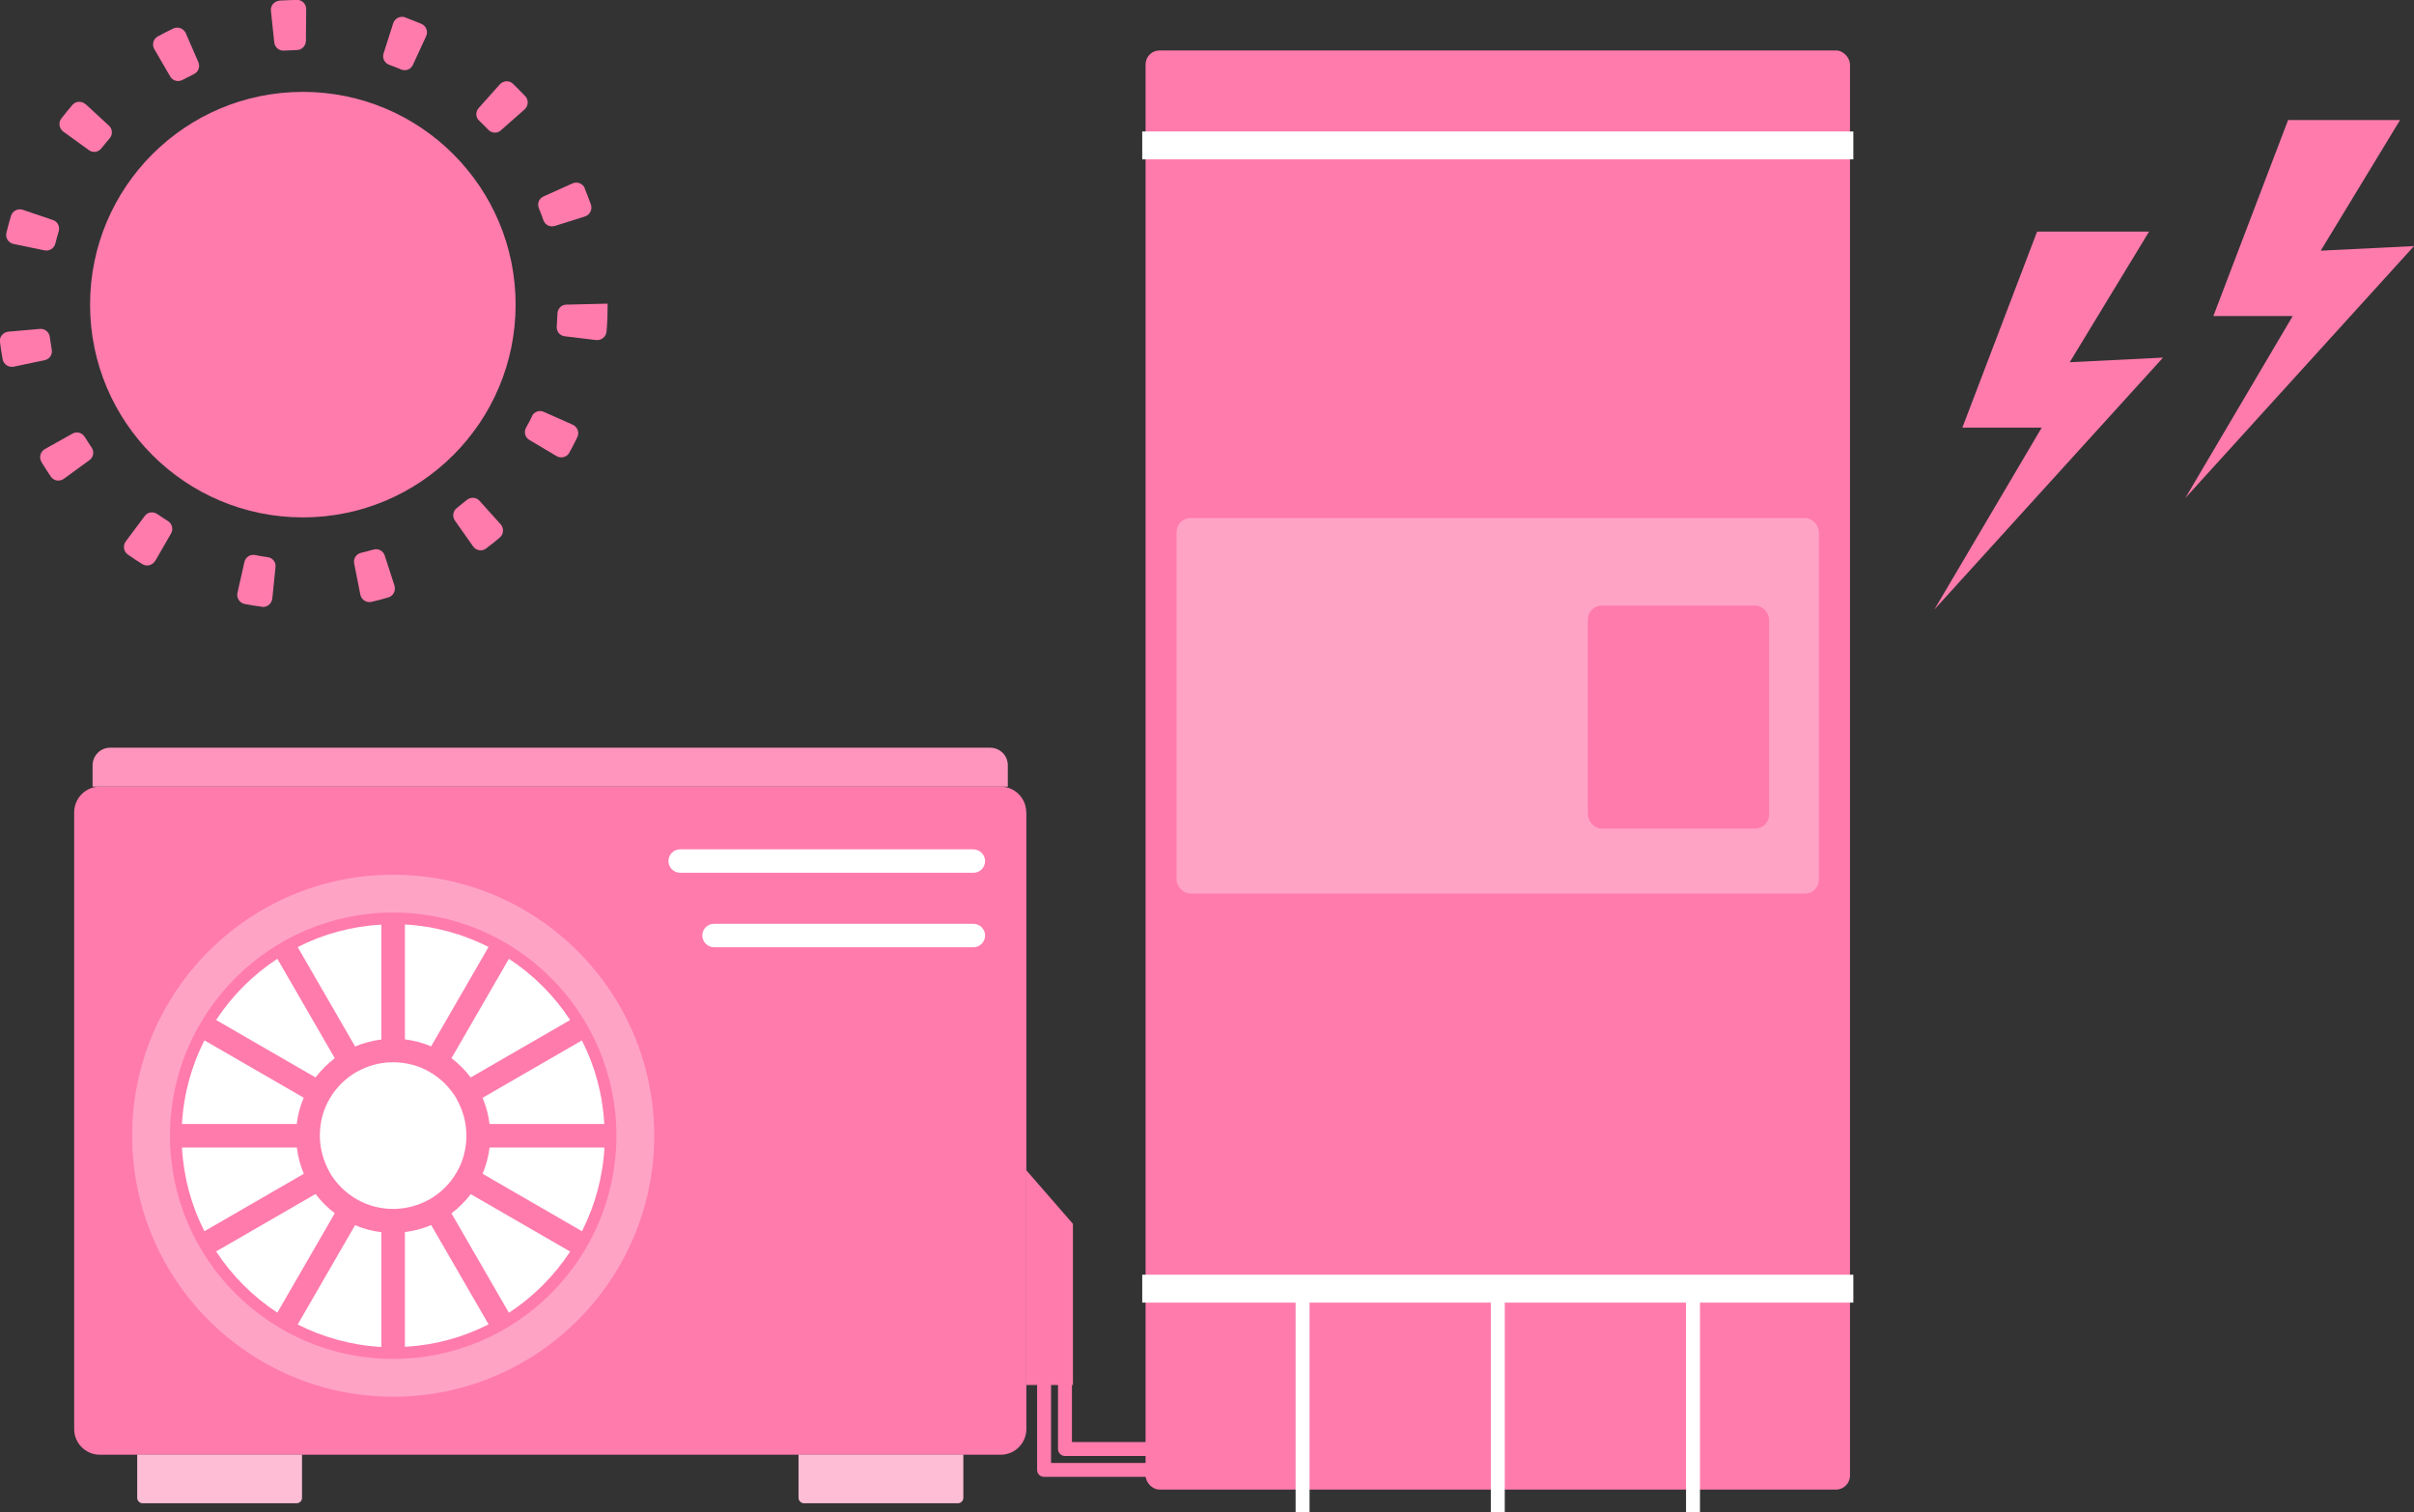 <?xml version="1.0" encoding="UTF-8"?>
<svg id="b" data-name="レイヤー_2" xmlns="http://www.w3.org/2000/svg" width="173.13" height="108.45" viewBox="0 0 173.13 108.45">
  <rect x="0" y="0" width="173.13" height="108.45" fill="#333333" stroke="none"/>
  <g id="c" data-name="文字">
    <g>
      <g>
        <circle cx="21.72" cy="21.85" r="15.26" style="fill: #ff7bac;"/>
        <path d="M20.05.05c-.38.02-.66.35-.62.73l.24,2.26c.04.35.34.61.69.59.31-.02.65-.03.94-.04.35-.01.63-.3.64-.66l.02-2.27c0-.38-.3-.68-.68-.67-.36.01-.82.03-1.23.05Z" style="fill: #ff7bac;"/>
        <path d="M11.14,40.22l1.13-1.96c.18-.31.07-.7-.23-.89-.26-.16-.51-.33-.76-.5-.29-.2-.69-.15-.9.14l-1.36,1.82c-.22.3-.16.73.14.94.34.24.69.47,1.05.69.32.2.74.08.92-.24Z" style="fill: #ff7bac;"/>
        <path d="M12.44,2.04c-.38.18-.75.37-1.12.57-.33.18-.44.6-.25.92l1.14,1.96c.18.31.57.41.88.24.27-.14.54-.28.81-.41.32-.15.47-.53.33-.85l-.9-2.08c-.15-.34-.55-.5-.89-.35Z" style="fill: #ff7bac;"/>
        <path d="M41.94,13.5c-.14-.34-.55-.5-.89-.34l-2.07.93c-.33.15-.47.52-.33.85.11.28.22.56.32.85.12.34.47.52.81.42l2.16-.68c.36-.11.56-.5.44-.85-.14-.4-.29-.79-.45-1.18Z" style="fill: #ff7bac;"/>
        <path d="M18.78,43.53c.37.05.71-.23.75-.6l.23-2.26c.04-.36-.22-.67-.57-.71-.3-.04-.6-.09-.89-.15-.35-.07-.69.15-.77.5l-.5,2.21c-.08.36.15.73.52.8.41.08.82.15,1.24.2Z" style="fill: #ff7bac;"/>
        <path d="M43.5,23.79c.06-.64.08-1.29.08-1.93v-.08l-2.96.07c-.35,0-.63.29-.64.64-.01.31-.03.62-.05.92-.03.36.22.67.57.71l2.25.27c.37.04.71-.22.75-.6Z" style="fill: #ff7bac;"/>
        <path d="M38.15,29.87c-.13.27-.27.54-.42.8-.17.31-.08.7.23.88l1.95,1.16c.32.19.74.09.92-.24.2-.37.4-.74.58-1.12.16-.34,0-.74-.34-.89l-2.07-.92c-.33-.15-.7,0-.86.32Z" style="fill: #ff7bac;"/>
        <path d="M34.86,39.34c.34-.25.67-.52.99-.79.28-.24.3-.67.06-.94l-1.52-1.69c-.24-.27-.64-.28-.91-.06-.23.19-.47.38-.71.57-.28.22-.35.61-.15.9l1.31,1.86c.21.3.64.38.93.15Z" style="fill: #ff7bac;"/>
        <path d="M2.96,33.12c.22.36.45.72.69,1.07.21.31.63.37.93.15l1.84-1.34c.29-.21.35-.61.15-.9-.17-.25-.33-.5-.49-.76-.19-.31-.57-.41-.88-.24l-1.98,1.11c-.32.18-.44.6-.25.91Z" style="fill: #ff7bac;"/>
        <path d="M3.79,15.78l-2.15-.73c-.35-.12-.74.07-.85.43-.12.4-.23.81-.33,1.22-.09.36.15.73.52.8l2.22.46c.35.07.68-.15.77-.49.07-.29.15-.58.24-.87.1-.34-.07-.7-.41-.82Z" style="fill: #ff7bac;"/>
        <path d="M26.63,43.17c.41-.09.82-.2,1.22-.32.36-.1.55-.49.44-.85l-.7-2.16c-.11-.34-.47-.52-.81-.42-.29.08-.58.16-.88.23-.35.08-.57.41-.5.76l.44,2.23c.07.37.43.61.8.53Z" style="fill: #ff7bac;"/>
        <path d="M0,24.53c.05.42.11.83.19,1.24.07.37.43.6.8.53l2.22-.47c.35-.07.57-.41.5-.76-.05-.3-.1-.6-.14-.9-.04-.35-.35-.61-.71-.58l-2.26.2c-.37.03-.65.37-.61.74Z" style="fill: #ff7bac;"/>
        <path d="M29.05,1.24c-.35-.12-.74.08-.85.43l-.69,2.16c-.11.34.07.7.41.82.28.1.57.21.84.33.33.14.7,0,.85-.32l.95-2.06c.16-.34,0-.75-.34-.89-.39-.16-.78-.32-1.17-.46Z" style="fill: #ff7bac;"/>
        <path d="M6.14,7.48c-.27-.25-.71-.24-.95.05-.27.32-.54.64-.79.97-.23.29-.16.72.14.94l1.84,1.33c.29.21.68.15.9-.14.19-.24.38-.47.58-.7.23-.27.22-.67-.04-.91l-1.67-1.54Z" style="fill: #ff7bac;"/>
        <path d="M36.79,6.01c-.27-.26-.7-.23-.95.05l-1.51,1.69c-.24.27-.22.67.04.91.22.21.43.42.64.64.25.26.65.29.91.05l1.7-1.5c.28-.25.31-.68.05-.95-.29-.3-.58-.6-.88-.89Z" style="fill: #ff7bac;"/>
      </g>
      <polygon points="146.1 16.61 154.13 16.61 148.44 25.98 155.13 25.65 138.73 43.72 146.43 30.67 140.74 30.67 146.1 16.61" style="fill: #ff7bac;"/>
      <polygon points="164.1 8.61 172.13 8.61 166.44 17.98 173.13 17.65 156.73 35.72 164.43 22.67 158.74 22.67 164.1 8.61" style="fill: #ff7bac;"/>
      <g>
        <rect x="82.16" y="3.62" width="50.52" height="103.22" rx="1" ry="1" style="fill: #ff7bac;"/>
        <line x1="81.92" y1="10.43" x2="132.92" y2="10.43" style="fill: none; stroke: #fff; stroke-miterlimit: 10; stroke-width: 2px;"/>
        <rect x="84.38" y="37.16" width="46.07" height="26.93" rx="1" ry="1" style="fill: #ffa3c5;"/>
        <line x1="81.92" y1="92.43" x2="132.92" y2="92.43" style="fill: none; stroke: #fff; stroke-miterlimit: 10; stroke-width: 2px;"/>
        <g>
          <line x1="107.42" y1="92.47" x2="107.42" y2="108.45" style="fill: none; stroke: #fff; stroke-miterlimit: 10;"/>
          <line x1="93.42" y1="92.47" x2="93.42" y2="108.45" style="fill: none; stroke: #fff; stroke-miterlimit: 10;"/>
          <line x1="121.42" y1="92.47" x2="121.42" y2="108.45" style="fill: none; stroke: #fff; stroke-miterlimit: 10;"/>
        </g>
        <rect x="113.88" y="43.43" width="13" height="16" rx="1" ry="1" style="fill: #ff7bac;"/>
      </g>
      <g>
        <path d="M73.6,58.26c0-.49-.19-.95-.54-1.3-.34-.34-.81-.54-1.3-.54H7.16c-.49,0-.95.19-1.3.54-.34.34-.54.81-.54,1.3v44.24c0,.49.19.95.54,1.3.34.34.81.54,1.3.54,9.69,0,54.92,0,64.61,0,.49,0,.95-.19,1.3-.54.34-.34.54-.81.54-1.3v-44.24h0Z" style="fill: #ff7bac; fill-rule: evenodd;"/>
        <path d="M72.28,54.89c0-.33-.13-.66-.37-.89-.24-.24-.56-.37-.89-.37H7.9c-.33,0-.66.13-.89.37-.24.24-.37.56-.37.89v1.53h65.64v-1.53h0Z" style="fill: #ff95bd; fill-rule: evenodd;"/>
        <path d="M28.2,62.74c10.33,0,18.72,8.39,18.72,18.72s-8.39,18.72-18.72,18.72-18.72-8.39-18.72-18.72,8.39-18.72,18.72-18.72h0Z" style="fill: #ffa3c5; fill-rule: evenodd;"/>
        <path d="M28.2,65.45c8.84,0,16.01,7.18,16.01,16.01s-7.18,16.01-16.01,16.01-16.01-7.18-16.01-16.01,7.18-16.01,16.01-16.01h0Z" style="fill: #ff7bac; fill-rule: evenodd;"/>
        <path d="M28.2,75.34c3.38,0,6.12,2.74,6.12,6.12s-2.74,6.12-6.12,6.12c-3.38,0-6.12-2.74-6.12-6.12s2.74-6.12,6.12-6.12h0Z" style="fill: #ff7bac; fill-rule: evenodd;"/>
        <path d="M21.66,104.33h-11.82v3.1c0,.22.18.39.39.39h11.04c.22,0,.39-.18.39-.39v-3.1h0ZM69.09,104.33h-11.82v3.1c0,.22.18.39.39.39h11.04c.22,0,.39-.18.39-.39v-3.1h0Z" style="fill: #ffbdd5; fill-rule: evenodd;"/>
        <polygon points="73.6 83.93 73.6 99.34 76.95 99.34 76.95 87.78 73.6 83.93 73.6 83.93" style="fill: #ff7bac; fill-rule: evenodd;"/>
        <g>
          <path d="M25.47,87.87l-4.12,7.13c1.82.92,3.85,1.49,6,1.61v-8.23c-.66-.08-1.29-.25-1.88-.5h0Z" style="fill: #fff; fill-rule: evenodd;"/>
          <path d="M30.92,87.87c-.59.25-1.22.42-1.88.5v8.23c2.15-.12,4.18-.68,6-1.61l-4.12-7.13h0Z" style="fill: #fff; fill-rule: evenodd;"/>
          <path d="M15.5,89.76c1.15,1.75,2.64,3.24,4.39,4.39l4.12-7.13c-.52-.39-.98-.86-1.38-1.38l-7.13,4.12h0Z" style="fill: #fff; fill-rule: evenodd;"/>
          <path d="M33.76,85.65c-.39.52-.86.98-1.38,1.38l4.12,7.13c1.75-1.15,3.24-2.64,4.39-4.39l-7.13-4.12h0Z" style="fill: #fff; fill-rule: evenodd;"/>
          <path d="M21.28,82.31h-8.23c.12,2.15.68,4.18,1.61,6l7.13-4.12c-.25-.59-.42-1.22-.5-1.88h0Z" style="fill: #fff; fill-rule: evenodd;"/>
          <path d="M35.11,82.31c-.08.66-.25,1.29-.5,1.88l7.13,4.12c.92-1.82,1.49-3.85,1.61-6h-8.23Z" style="fill: #fff; fill-rule: evenodd;"/>
          <path d="M30.82,76.89c-.77-.45-1.67-.7-2.63-.7s-1.85.26-2.63.7c0,0,0,0,0,0,0,0,0,0,0,0-.79.46-1.46,1.12-1.92,1.92,0,0,0,0,0,0,0,0,0,0,0,0-.45.77-.7,1.67-.7,2.63s.26,1.85.7,2.63v.02c.47.79,1.13,1.46,1.93,1.92,0,0,0,0,0,0,0,0,0,0,0,0,.77.45,1.67.7,2.63.7s1.85-.26,2.63-.7c0,0,0,0,0,0,0,0,0,0,0,0,.79-.46,1.46-1.12,1.92-1.92,0,0,0,0,0,0,0,0,0,0,0,0,.45-.77.7-1.67.7-2.63s-.26-1.85-.7-2.63v-.02c-.47-.79-1.13-1.46-1.93-1.92,0,0,0,0,0,0,0,0,0,0,0,0h0Z" style="fill: #fff; fill-rule: evenodd;"/>
          <path d="M41.74,74.62l-7.13,4.12c.25.59.42,1.22.5,1.88h8.23c-.12-2.15-.68-4.18-1.61-6h0Z" style="fill: #fff; fill-rule: evenodd;"/>
          <path d="M21.79,78.74l-7.13-4.12c-.92,1.82-1.49,3.85-1.61,6h8.23c.08-.66.25-1.29.5-1.88h0Z" style="fill: #fff; fill-rule: evenodd;"/>
          <path d="M36.5,68.77l-4.12,7.13c.52.39.98.86,1.38,1.38l7.13-4.12c-1.15-1.75-2.64-3.24-4.39-4.39h0Z" style="fill: #fff; fill-rule: evenodd;"/>
          <path d="M19.89,68.77c-1.75,1.15-3.24,2.64-4.39,4.39l7.13,4.12c.39-.52.86-.98,1.38-1.38l-4.12-7.13h0Z" style="fill: #fff; fill-rule: evenodd;"/>
          <path d="M27.35,66.32c-2.15.12-4.18.68-6,1.61l4.12,7.13c.59-.25,1.22-.42,1.88-.5v-8.23h0Z" style="fill: #fff; fill-rule: evenodd;"/>
          <path d="M29.04,66.32v8.23c.66.08,1.29.25,1.88.5l4.12-7.13c-1.82-.92-3.85-1.49-6-1.61h0Z" style="fill: #fff; fill-rule: evenodd;"/>
        </g>
        <path d="M51.21,67.94h18.6c.47,0,.84-.38.84-.84s-.38-.84-.84-.84h-18.6c-.47,0-.84.38-.84.84s.38.84.84.84h0Z" style="fill: #fff; fill-rule: evenodd;"/>
        <path d="M48.78,62.6h21.03c.47,0,.84-.38.84-.84s-.38-.84-.84-.84h-21.03c-.47,0-.84.38-.84.84s.38.84.84.84h0Z" style="fill: #fff; fill-rule: evenodd;"/>
      </g>
      <path d="M74.88,98.43v7h9" style="fill: none; stroke: #ff7bac; stroke-linecap: round; stroke-linejoin: round;"/>
      <path d="M76.38,98.93v5h9" style="fill: none; stroke: #ff7bac; stroke-linecap: round; stroke-linejoin: round;"/>
    </g>
  </g>
</svg>